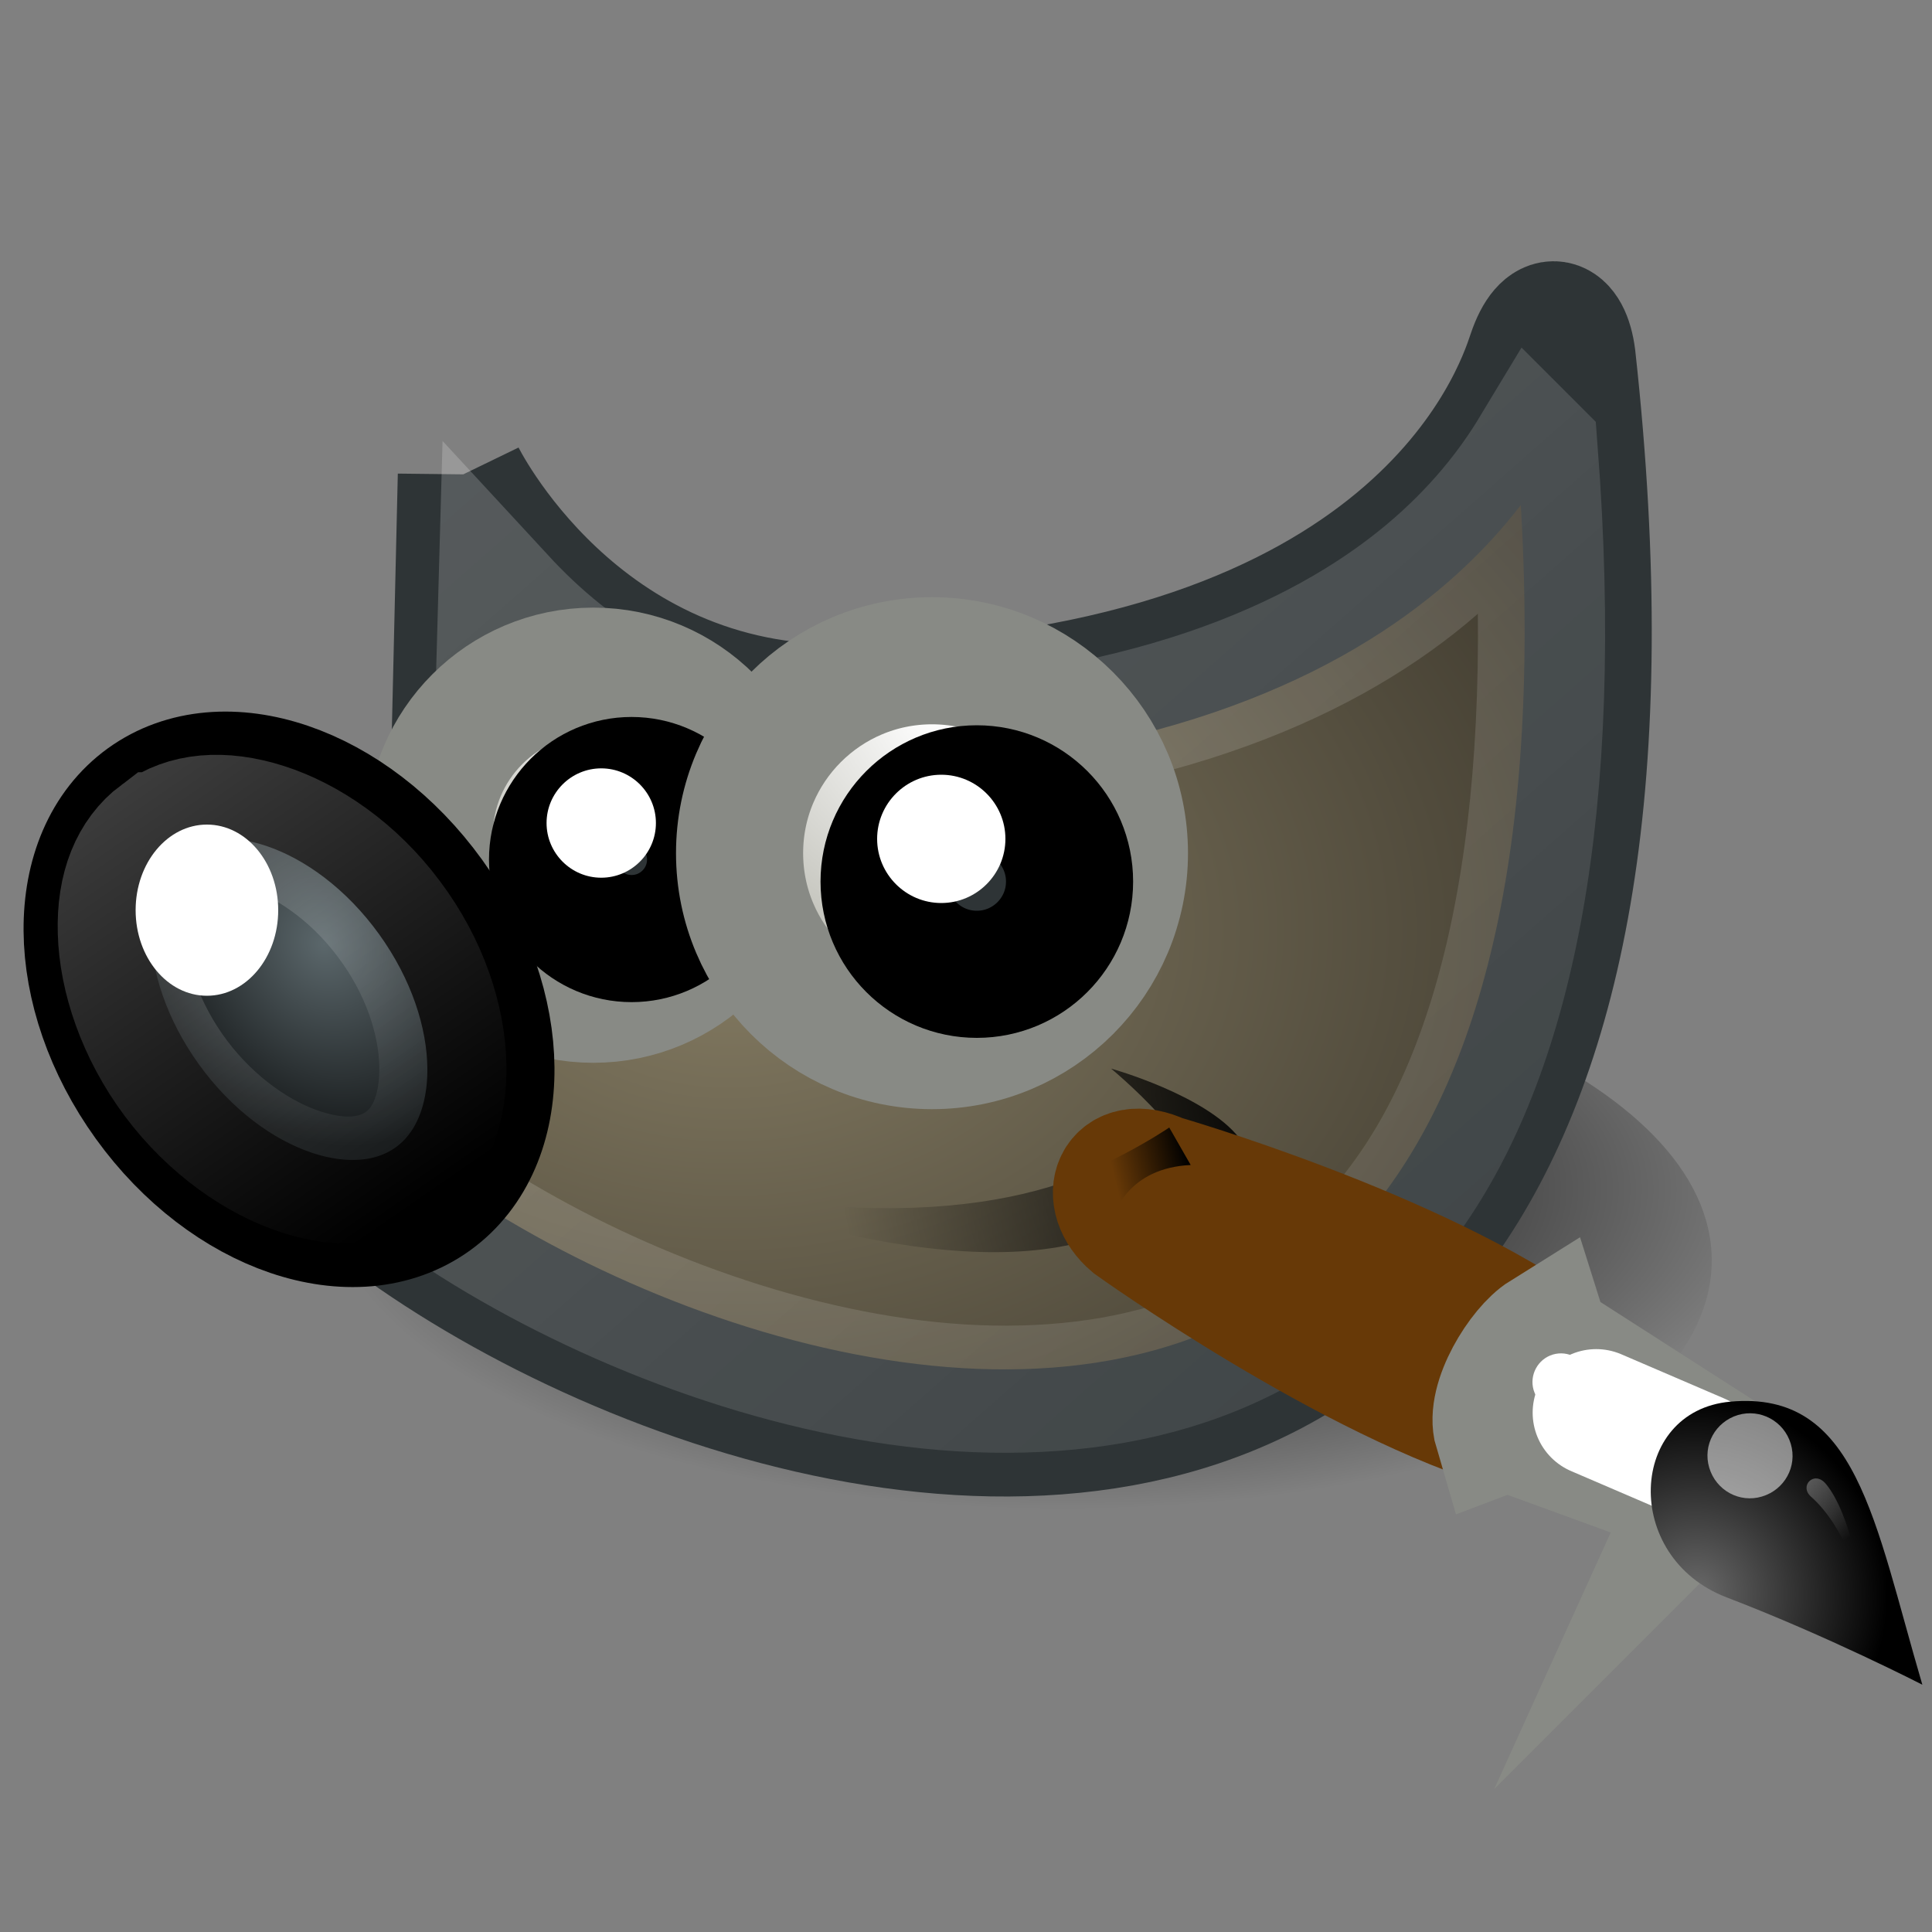 <?xml version="1.0" encoding="UTF-8"?>
<svg id="gimp" xmlns="http://www.w3.org/2000/svg" xmlns:xlink="http://www.w3.org/1999/xlink" viewBox="0 0 100 100">
  <rect x="0" y="0" width="100" height="100" fill="#808080" stroke="none"/>
  <defs>
    <radialGradient id="radial-gradient" cx="-1354.5" cy="-1128.17" fx="-1354.5" fy="-1128.17" r="5.79" gradientTransform="translate(8967.66 -3165.04) scale(6.58 -2.86)" gradientUnits="userSpaceOnUse">
      <stop offset="0" stop-color="#000"/>
      <stop offset="1" stop-color="#000" stop-opacity="0"/>
    </radialGradient>
    <radialGradient id="radial-gradient-2" cx="-1456.02" cy="-870.24" fx="-1456.02" fy="-870.24" r="6.1" gradientTransform="translate(17029.42 -7383.67) scale(11.67 -8.54)" gradientUnits="userSpaceOnUse">
      <stop offset="0" stop-color="#857c63"/>
      <stop offset="1" stop-color="#221f19"/>
    </radialGradient>
    <linearGradient id="linear-gradient" x1="-1348.77" y1="-911.31" x2="-1352.3" y2="-912.01" gradientTransform="translate(8941.58 -5939.39) scale(6.58 -6.58)" gradientUnits="userSpaceOnUse">
      <stop offset="0" stop-color="#000"/>
      <stop offset="1" stop-color="#000" stop-opacity="0"/>
    </linearGradient>
    <linearGradient id="linear-gradient-2" x1="-1355.65" y1="-903.44" x2="-1342.77" y2="-918.06" gradientTransform="translate(8966.83 -5941.67) scale(6.58 -6.58)" gradientUnits="userSpaceOnUse">
      <stop offset="0" stop-color="#fff"/>
      <stop offset="1" stop-color="#fff" stop-opacity="0"/>
    </linearGradient>
    <radialGradient id="radial-gradient-3" cx="-1397.06" cy="-838.67" fx="-1397.06" fy="-838.67" r="1.11" gradientTransform="translate(15525.71 -9264.63) scale(11.09 -11.09)" gradientUnits="userSpaceOnUse">
      <stop offset="0" stop-color="#fff"/>
      <stop offset="1" stop-color="#b9b9b0"/>
    </radialGradient>
    <radialGradient id="radial-gradient-4" cx="-1465.62" cy="-990.77" fx="-1465.62" fy="-990.77" r="1.53" gradientTransform="translate(4201.18 -10466.77) rotate(-30) scale(6.06 -7.08)" gradientUnits="userSpaceOnUse">
      <stop offset="0" stop-color="#5b676b"/>
      <stop offset="1" stop-color="#141718"/>
    </radialGradient>
    <linearGradient id="linear-gradient-3" x1="-1508.79" y1="-1020.19" x2="-1508.98" y2="-1025" gradientTransform="translate(3930.07 -11290.74) rotate(-36.83) scale(6.58 -6.58)" xlink:href="#linear-gradient-2"/>
    <radialGradient id="radial-gradient-5" cx="-1420.62" cy="-823.42" fx="-1420.62" fy="-823.42" r="1.11" gradientTransform="translate(18544.79 -10683.89) scale(13.02 -13.02)" xlink:href="#radial-gradient-3"/>
    <linearGradient id="linear-gradient-4" x1="-2109.55" y1="-1140.9" x2="-2112.49" y2="-1138.35" gradientTransform="translate(-4453.19 -4488.01) rotate(-106.41) scale(2.68 -2.68)" gradientUnits="userSpaceOnUse">
      <stop offset="0" stop-color="#6e3d09"/>
      <stop offset=".24" stop-color="#ea8113"/>
      <stop offset=".62" stop-color="#5c3307"/>
      <stop offset="1" stop-color="#e07c12"/>
    </linearGradient>
    <linearGradient id="linear-gradient-5" x1="-2117.93" y1="-1147.78" x2="-2116.75" y2="-1148.87" gradientTransform="translate(-4464.83 -4492.67) rotate(-106.41) scale(2.68 -2.68)" gradientUnits="userSpaceOnUse">
      <stop offset="0" stop-color="#bdbdbd"/>
      <stop offset=".33" stop-color="#e2e2e2"/>
      <stop offset=".67" stop-color="#a3a3a3"/>
      <stop offset="1" stop-color="#ddd"/>
    </linearGradient>
    <radialGradient id="radial-gradient-6" cx="-1926.79" cy="-1011.6" fx="-1926.79" fy="-1011.6" r="2.4" gradientTransform="translate(-6182.5 -6527.15) rotate(-106.41) scale(4.21 -4.1)" gradientUnits="userSpaceOnUse">
      <stop offset="0" stop-color="#696969"/>
      <stop offset="1" stop-color="#000"/>
    </radialGradient>
    <linearGradient id="linear-gradient-6" x1="-1928.56" y1="-1450.7" x2="-1930.3" y2="-1452.14" gradientTransform="translate(-2296.85 -4880.89) rotate(-78.79) scale(2.28 -2.28)" xlink:href="#linear-gradient-2"/>
    <linearGradient id="linear-gradient-7" x1="-1353.44" y1="-911.9" x2="-1354.02" y2="-912.04" gradientTransform="translate(8966.83 -5941.67) scale(6.58 -6.58)" xlink:href="#linear-gradient"/>
  </defs>
  <g id="layer1">
    <path id="path6490" d="M88.6,65.24c0,9.15-17.06,16.57-38.1,16.57s-38.1-7.42-38.1-16.57,17.06-16.57,38.1-16.57,38.1,7.42,38.1,16.57Z" style="fill: url(#radial-gradient); fill-rule: evenodd;"/>
    <path id="path4323" d="M23.88,24.6s6,12.37,20.04,12.03c29.42-.74,34.58-16.09,35.32-18.3s1.87-1.88,2.13.17C90.96,105.59,14.78,68.22,12.07,53.38c15.13-4.43,11.44-12.92,11.44-12.92l.37-15.87Z" style="fill: url(#radial-gradient-2); fill-rule: evenodd; stroke: #2e3436; stroke-miterlimit: 65.83; stroke-width: 6.58px;"/>
    <path id="path6480" d="M35.08,61.34c14.07,2.81,21.23.2,25.43-3.03-1.11-1.43-3-3-3-3,0,0,4.91,1.37,6.64,3.6,1.72,2.23.64,3.6.19,6.45-1.01-2.5-2.88-3.44-3.13-4.43-3.77,5.21-13.17,5-26.12.42Z" style="fill: url(#linear-gradient); fill-rule: evenodd;"/>
    <path id="path8520" d="M79.4,23.29c-1.17,1.94-2.94,4.24-5.61,6.46-5.49,4.55-14.72,8.69-29.81,9.07-8.82.22-14.51-4.04-18.01-7.83l-.26,9.33c.28.87.87,2.9-.13,5.68-1.07,2.98-4.5,6.04-10.37,8.35.52,1.09,1.03,2.18,2.61,3.72,2.15,2.1,5.13,4.36,8.68,6.39,7.09,4.07,16.29,7.29,24.86,7.44s16.4-2.58,21.79-10.44c4.97-7.25,7.69-19.52,6.26-38.16Z" style="fill: none; isolation: isolate; opacity: .19; stroke: url(#linear-gradient-2); stroke-miterlimit: 65.83; stroke-width: 6.58px;"/>
    <path id="path4357" d="M39.2,43.23c0,4.69-3.8,8.49-8.49,8.49s-8.49-3.8-8.49-8.49,3.8-8.49,8.49-8.49,8.49,3.8,8.49,8.49Z" style="fill: url(#radial-gradient-3); fill-rule: evenodd; stroke: #888a85; stroke-miterlimit: 84.12; stroke-width: 6.58px;"/>
    <path id="path5198" d="M22.29,46.43c4.11,5.7,4.17,12.69.12,15.62-4.05,2.92-10.67.67-14.78-5.03,0,0,0,0,0,0-4.11-5.7-4.17-12.69-.12-15.62,4.05-2.92,10.67-.67,14.78,5.03h0Z" style="fill: url(#radial-gradient-4); fill-rule: evenodd; stroke: #000; stroke-miterlimit: 65.83; stroke-width: 6.58px;"/>
    <path id="path4359" d="M36.78,44.49c0,2.26-1.83,4.09-4.09,4.09s-4.09-1.83-4.09-4.09,1.83-4.09,4.09-4.09,4.09,1.83,4.09,4.09Z" style="fill: #2e3436; fill-rule: evenodd; stroke: #000; stroke-miterlimit: 56.08; stroke-width: 6.58px;"/>
    <path id="path6450" d="M8.25,43.26c-1.33,1-2.04,2.69-1.97,4.98.06,2.29.97,5.1,2.83,7.58s4.3,4.14,6.48,4.84c2.18.71,4,.51,5.34-.49s2.04-2.77,1.99-5.07-.93-5.06-2.79-7.53c-1.85-2.48-4.25-4.09-6.44-4.79s-4.09-.52-5.43.48Z" style="fill: none; isolation: isolate; opacity: .28; stroke: url(#linear-gradient-3); stroke-miterlimit: 65.83; stroke-width: 6.58px;"/>
    <path id="path6446" d="M14.4,47.11c0,2.45-1.65,4.43-3.69,4.43-2.04,0-3.69-1.98-3.69-4.43h0c0-2.45,1.65-4.43,3.69-4.43s3.69,1.98,3.69,4.43h0Z" style="fill: #fff; fill-rule: evenodd;"/>
    <path id="path4361" d="M33.95,42.6c0,1.56-1.27,2.83-2.83,2.83s-2.83-1.27-2.83-2.83h0c0-1.56,1.27-2.83,2.83-2.83s2.83,1.27,2.83,2.83h0Z" style="fill: #fff; fill-rule: evenodd;"/>
    <path id="path6462" d="M58.2,44.16c0,5.5-4.46,9.96-9.96,9.96s-9.96-4.46-9.96-9.96,4.46-9.96,9.96-9.96,9.96,4.46,9.96,9.96Z" style="fill: url(#radial-gradient-5); fill-rule: evenodd; stroke: #888a85; stroke-miterlimit: 98.75; stroke-width: 6.58px;"/>
    <path id="path6464" d="M55.36,45.63c0,2.65-2.15,4.8-4.8,4.8s-4.8-2.15-4.8-4.8,2.15-4.8,4.8-4.8,4.8,2.15,4.8,4.8Z" style="fill: #2e3436; fill-rule: evenodd; stroke: #000; stroke-miterlimit: 65.83; stroke-width: 6.58px;"/>
    <path id="path6466" d="M52.04,43.42c0,1.83-1.49,3.32-3.32,3.32s-3.32-1.49-3.32-3.32h0c0-1.83,1.49-3.32,3.32-3.32s3.32,1.49,3.32,3.32h0Z" style="fill: #fff; fill-rule: evenodd;"/>
    <g id="g8463">
      <path id="path6937" d="M78.6,73.91l1.93-3.85c-7.19-5.26-20.46-9.09-20.46-9.09-2.3-1.07-3.02.99-1.43,2.34,0,0,11.34,8.13,19.96,10.61Z" style="fill: url(#linear-gradient-4); stroke: #673907; stroke-linecap: round; stroke-miterlimit: 10.7; stroke-width: 6.58px;"/>
      <path id="path6935" d="M87.83,77.46l1.04-2.29-8.03-5.15-.64-.05-.28-.89c-1.17.73-2.86,3.45-2.41,4.97l.87-.33.47.45,8.99,3.28Z" style="fill: url(#linear-gradient-5); stroke: #888a85; stroke-linecap: round; stroke-miterlimit: 10.7; stroke-width: 6.58px;"/>
      <path id="path6985" d="M82.62,73.12l5.33,2.29" style="fill: none; stroke: #fff; stroke-linecap: round; stroke-linejoin: round; stroke-width: 6.58px;"/>
      <path id="path6933" d="M99.5,87.2c-2.5-8.5-3.39-15.25-9.94-14.65-5.27.48-5.64,8.04-.19,10.13,5.25,2.01,10.13,4.52,10.13,4.52Z" style="fill: url(#radial-gradient-6);"/>
      <path id="path6971" d="M89.96,73.24c1.16-.34,2.38.32,2.73,1.49s-.32,2.38-1.49,2.73-2.38-.32-2.73-1.49.32-2.38,1.49-2.73Z" style="fill: #fff; isolation: isolate; opacity: .53;"/>
      <path id="path6983" d="M80.38,70.11c.78-.23,1.61.22,1.84,1s-.22,1.61-1,1.84-1.61-.22-1.84-1,.22-1.61,1-1.84Z" style="fill: #fff;"/>
      <path id="path1571" d="M96.36,82.11s-.82-3.05-2.62-4.64c-.64-.56.17-1.39.77-.66,1.3,1.57,1.85,5.3,1.85,5.3Z" style="fill: url(#linear-gradient-6); isolation: isolate; opacity: .43;"/>
    </g>
    <path id="path8532" d="M50.24,64.82c3.13.3,5.95-.57,7.12-.99.21-1.16,1.12-3.38,4.27-3.53l-1.11-1.94s-4.11,2.81-8.49,3.64l-1.8,2.81Z" style="fill: url(#linear-gradient-7); fill-rule: evenodd;"/>
  </g>
</svg>
